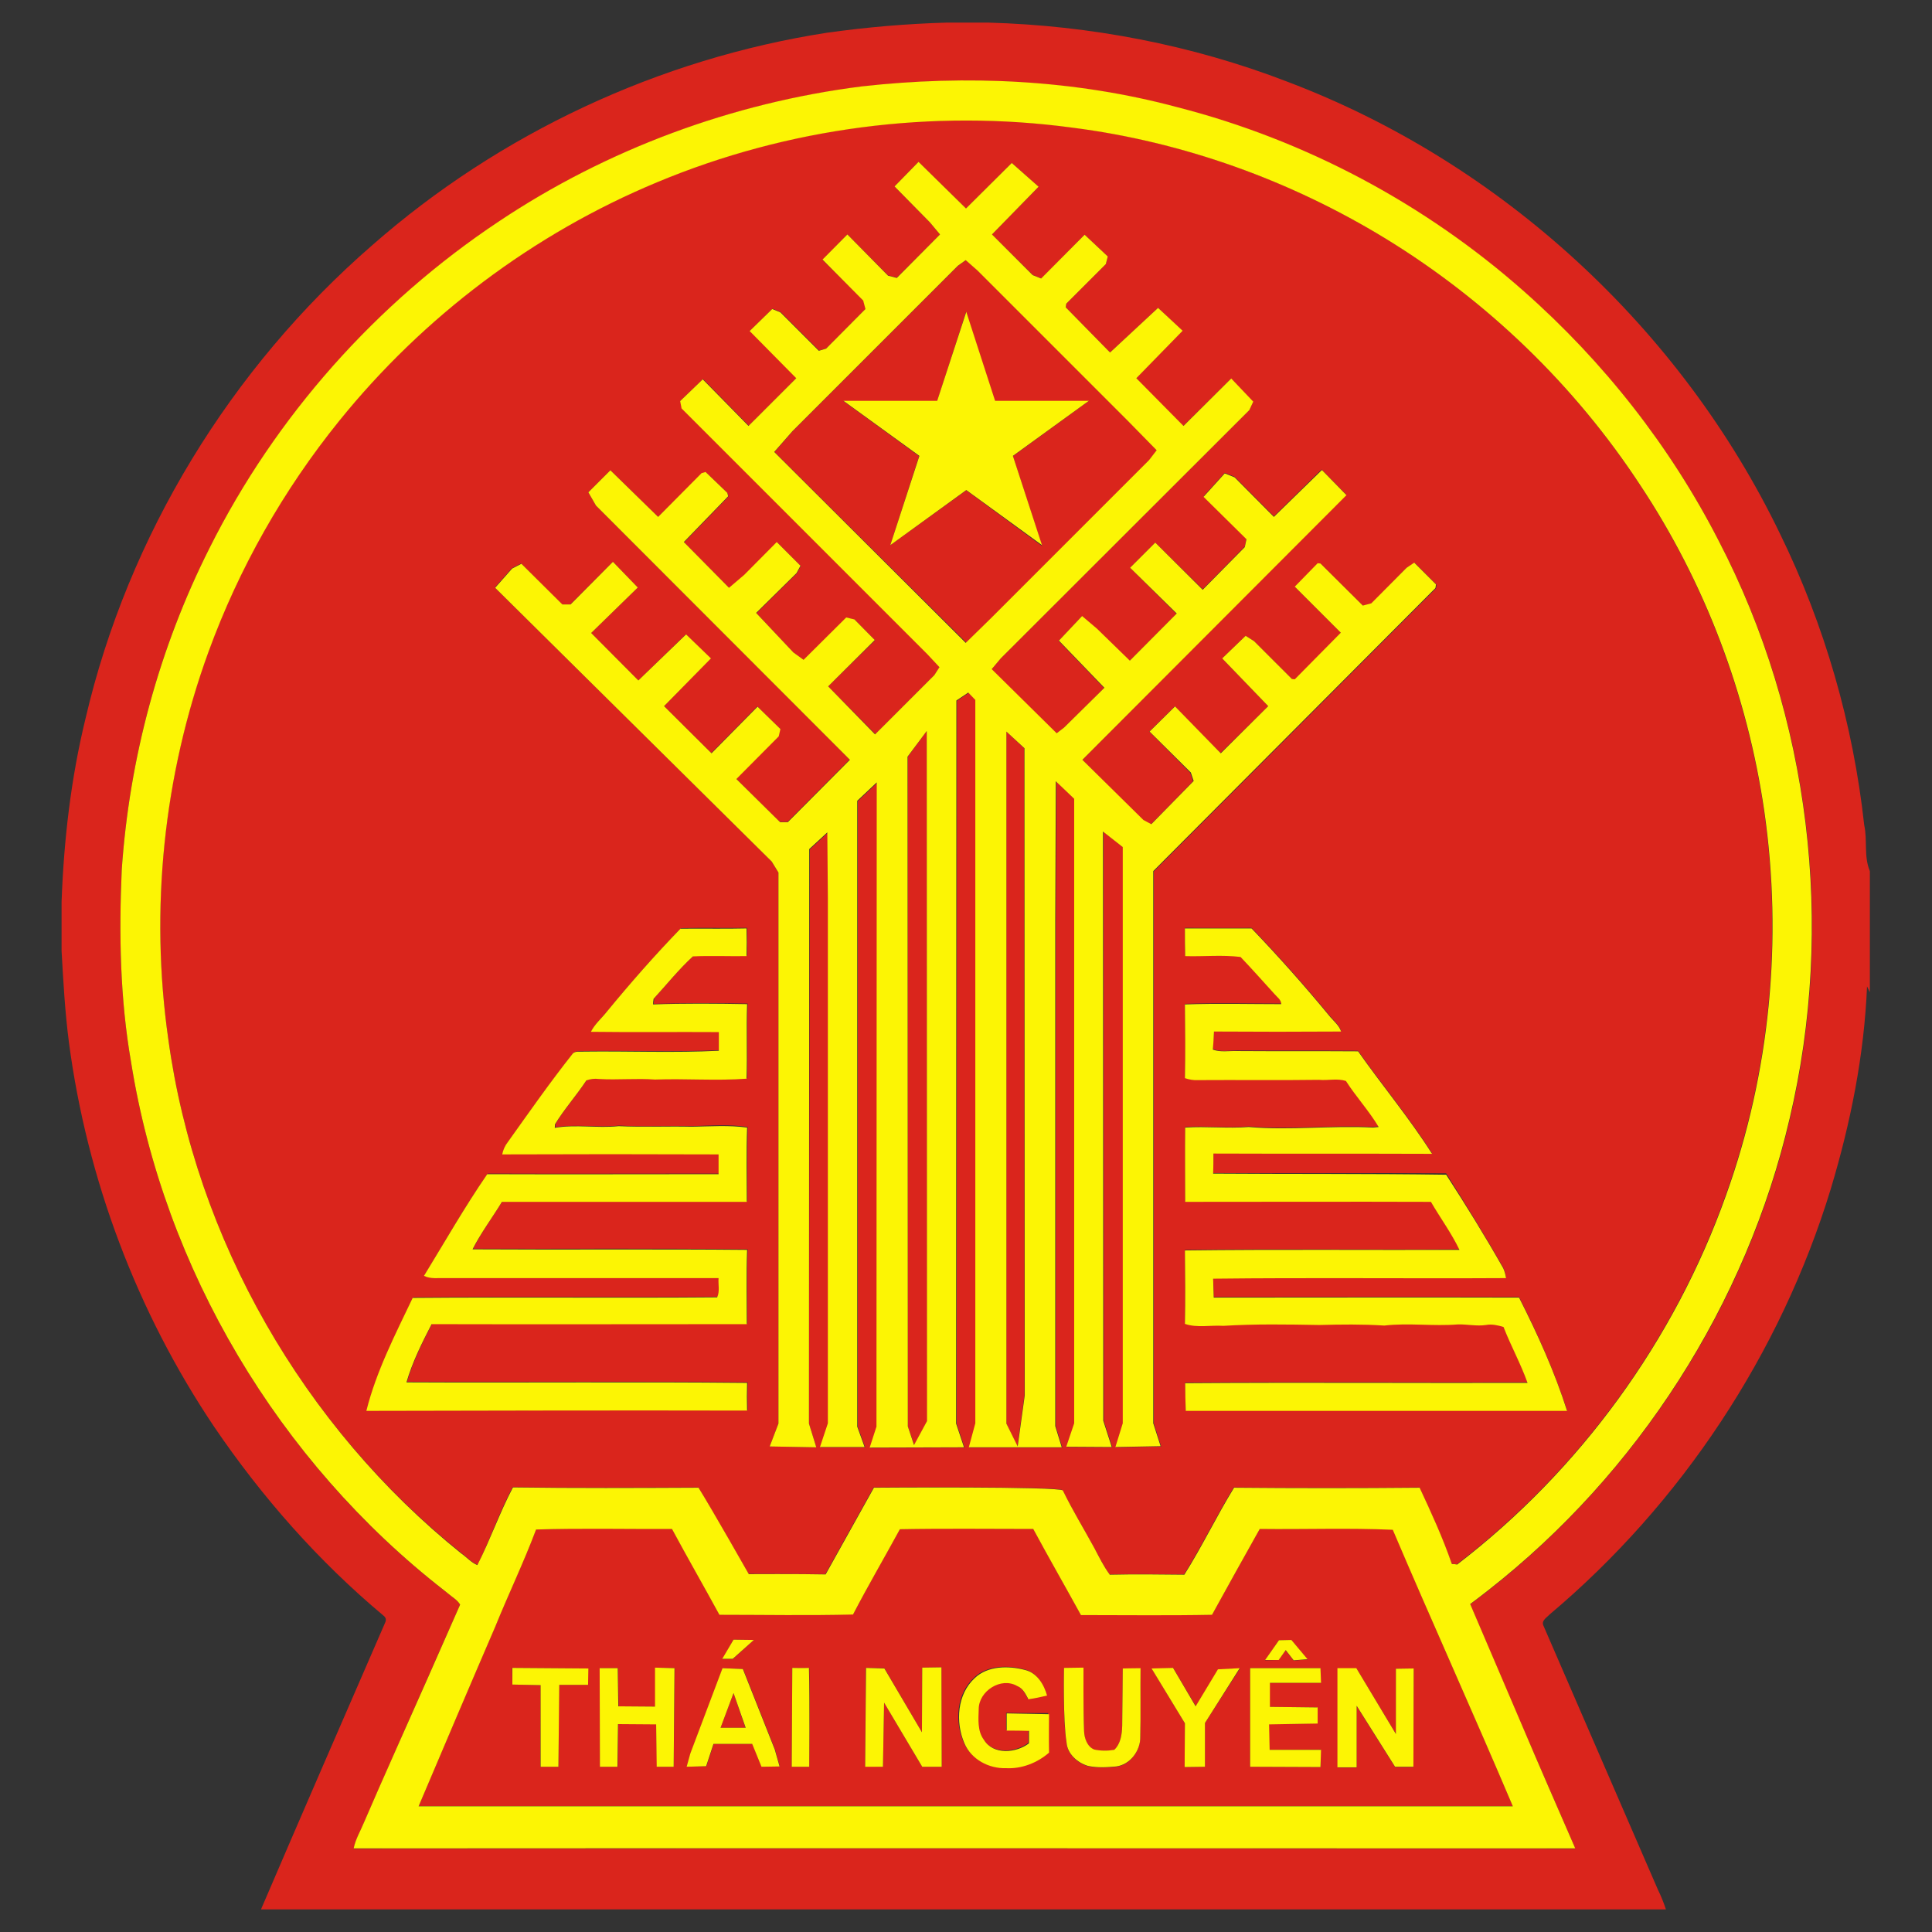 <?xml version="1.0" encoding="utf-8"?>
<!-- Generator: Adobe Illustrator 24.2.0, SVG Export Plug-In . SVG Version: 6.00 Build 0)  -->
<svg version="1.1" id="Layer_1" xmlns="http://www.w3.org/2000/svg" xmlns:xlink="http://www.w3.org/1999/xlink" x="0px" y="0px"
	 viewBox="0 0 684 684" style="enable-background:new 0 0 684 684;" xml:space="preserve">
<rect x="0" y="0" width="684" height="684" fill="#333333" stroke="none"/>
<style type="text/css">
	.st0{fill:#DA251C;}
	.st1{fill:#FCF504;}
</style>
<g>
	<g>
		<g>
			<path class="st0" d="M335.3,8h14.5c36.1,1,72.2,7.9,105.9,20.9c75.7,28.6,139.4,87.3,174.5,160.1c15.8,32.3,25.9,67.4,29.8,103.1
				c1.2,5.4-0.2,11.1,2,16.3v42.9l-1-2.1c-1,24.3-5.8,48.3-12.8,71.6c-17.8,58.4-52.9,111.5-99.6,150.8c-1,1.1-3.1,2.2-2.1,4.1
				c13.5,31.1,27,62.3,40.5,93.4c1.1,2.2,2,4.5,2.8,6.9H92.4c14.5-33.8,29.2-67.6,43.9-101.4c0.5-1,0.4-1.8-0.4-2.5
				c-23.1-19.3-43.2-42.1-60.1-67c-27.3-40.6-45-87.6-51.4-136.1c-1.4-10.8-2-21.6-2.6-32.4v-17.3c0.8-21.9,3.3-43.7,8.5-65
				c15.1-64.7,51.4-124,101.5-167.5c45.1-39.6,101.6-66,160.9-75.2C307,9.6,321.1,8.4,335.3,8z M305,30.7
				c-45.7,5.8-90.1,22.2-128.4,47.8c-43.3,28.8-79.1,69-102.4,115.6C56.3,229.4,45.8,268.4,43.1,308c-1,22.7-0.6,45.6,3.3,68
				c11.8,74,53,142.7,112.4,188.3c1.4,1.2,3.2,2.2,4.1,3.8c-11.3,25.6-22.7,51.2-33.9,76.9c-1.3,3.2-3.1,6.1-3.8,9.5
				c144.2-0.1,288.3-0.1,432.5,0c-12.5-28.8-25-57.6-37.2-86.5c56.3-41.7,97.3-103.6,113.2-171.9c16.1-68.2,7.3-142.2-25.1-204.4
				c-17.1-33.5-40.7-63.4-68.9-88.3c-35-31-77.4-53.6-122.6-65.2C380.6,28.3,342.4,26.5,305,30.7z"/>
		</g>
	</g>
	<g>
		<path class="st0" d="M350.9,218.9l56-56l2.7-3.5l-10.4-10.6l-53-53l-4.2-3.7l-2.8,2l-58.5,58.5l-6.5,7.4l67.9,67.5L350.9,218.9z
			 M315.2,193l10.2-31.5l-26.8-19.5h33.2l10.2-31.5l10.2,31.5h33.2l-26.8,19.5l10.3,31.8l-26.8-19.7L315.2,193z"/>
		<polygon class="st0" points="255.1,611.7 263.9,611.7 259.7,599.4 		"/>
		<polygon class="st0" points="323.7,511.6 328.3,503 328.1,258.8 321.4,267.9 321.4,505 		"/>
		<path class="st0" d="M136.6,654.5L136.6,654.5l402.1,0v0C404.7,654.4,270.7,654.4,136.6,654.5z"/>
		<path class="st0" d="M446,541.2c-5.6,10.1-11.3,20.3-16.9,30.4c-15.5,0.3-30.9,0.1-46.4,0.1c-5.6-10.2-11.4-20.3-16.9-30.5
			c-15.7,0.1-31.4-0.2-47.2,0.1c-5.5,10.1-11.3,20-16.6,30.2c-15.8,0.4-31.6,0.1-47.3,0.1c-5.5-10.2-11.3-20.2-16.8-30.4
			c-16,0.1-32.1-0.3-48.1,0.2c-4.4,11.7-9.8,22.9-14.5,34.5c-9.1,21.1-18.1,42.3-27.1,63.5c129.1,0,258.2,0,387.4,0
			c-13.9-32.8-28.7-65.2-42.4-98C477.5,540.8,461.8,541.4,446,541.2z M259.7,580.5l7.2,0.1l-7.5,6.8h-3.6L259.7,580.5z M208.2,596.5
			l-10.3,0l-0.2,29l-6.4,0l0.1-28.9l-10-0.2l-0.1-5.9l26.9,0.2L208.2,596.5z M238.5,625.5l-5.9,0l-0.2-15.1l-13.5,0l-0.2,15.1
			l-6.2,0l-0.1-34.9l6.4,0l0.2,13.5l13,0.1l0-13.8l6.9,0.2L238.5,625.5z M269.7,625.5l-3.3-8.1l-13.7,0l-2.6,7.9l-6.9,0.2l1.3-4.7
			l11.4-30.2l7.2,0.3l11.3,28.5l1.7,6L269.7,625.5z M286.5,625.5l-6.2,0l0.2-35c0,0,4,0.1,6,0.1
			C286.8,602.2,286.5,625.5,286.5,625.5z M326.5,625.5L313,602.8l-0.4,22.7l-6.3-0.1l0.2-34.9l6.6,0.1l13.3,22.7l0.1-22.9l6.8-0.1
			l0.1,35.2L326.5,625.5z M371.2,620.3c-4.1,3.7-9.6,5.8-15.2,5.5c-6.1,0.2-12.4-3.2-14.8-8.9c-3.3-7.4-2.6-17.3,3.7-23
			c4.6-4.4,11.9-4.4,17.7-2.9c4.3,1,6.8,5.1,7.9,9.1c-2.2,0.5-4.4,0.9-6.6,1.3c-1-1.8-1.9-3.9-4-4.7c-5.7-3.3-13.6,1.8-13.6,8.2
			c-0.1,3.7-0.5,7.7,1.8,10.8c3.3,5.5,11.5,4.8,16,1.3c0-1.5,0-2.9,0-4.4c-2.6-0.1-5.3-0.1-7.9-0.1c0-2,0-4.1,0-6.1
			c4.6,0.1,14.9,0.1,14.9,0.1S371.1,616.1,371.2,620.3z M403.7,615c0,4.9-3.6,9.9-8.6,10.5c-3.3,0.3-6.7,0.5-9.9-0.2
			c-3.7-1.1-7.3-4.2-7.6-8.3c-1.4-8-0.9-26.4-0.9-26.4l6.9-0.1c0,0-0.1,15,0.2,22.5c0.1,2.5,1,5.4,3.6,6.5c2.3,0.5,4.8,0.5,7.1,0.1
			c2.3-2.2,2.7-5.5,2.8-8.5c0.1-6.8,0.2-20.3,0.2-20.3s4.2-0.1,6.3,0C403.7,598.8,403.9,606.9,403.7,615z M452.8,580.7l4.4-0.1
			l5.7,6.9l-4.9,0.4l-2.8-3.6l-2.6,3.4l-4.7,0.1L452.8,580.7z M426.6,610l0,15.5l-7.2,0.1l0.1-15.5l-11.7-19.3l7.6-0.2l8,13.5
			l7.9-13l7.7-0.4L426.6,610z M467.5,625.6l-24.9-0.1l0-34.9l24.8,0l0.2,5.2l-18.1,0l0,8.5l16.8,0.2l0,5.6l-17.1,0.3l0.1,9.1
			l18.3-0.1L467.5,625.6z M494.2,590.8l6.3,0l-0.1,34.8l-6.5,0l-13.6-21.6l0,21.8h-6.7v-35h6.7l14,23.2L494.2,590.8z"/>
		<path class="st0" d="M181.5,526.5c21.9,0.3,43.8,0.1,65.7,0.1c4.7,7.7,17.8,30.6,17.8,30.6s18.1,0,27.2,0.1
			c5.3-9.5,17.1-30.7,17.1-30.7s66.1-0.5,66.9,1c3.4,6.9,7.4,13.5,11.1,20.3c1.8,3.2,3.4,6.5,5.5,9.5c8.8-0.2,17.6-0.1,26.4,0
			c6.3-10,11.4-20.7,17.6-30.8c21.9,0.2,43.8,0.2,65.7,0c4.1,8.9,8.2,17.8,11.4,27c0.5,0.1,1.4,0.2,1.9,0.2
			c43.4-33.3,76.9-79.2,95.2-130.8c15.6-43.4,20.1-90.5,13.5-136.1c-6-41-21-80.8-44-115.4c-23.1-35.2-54.1-65.1-90-87.1
			c-33.7-20.6-71.7-34.3-110.9-39.3c-49.5-6.7-100.8,0-147,19.3C188.8,82.7,149.8,112.1,120,149c-19.8,24.5-35.5,52.2-46.3,81.8
			C57.9,274.4,52.9,322,59.6,368c9.7,70.9,47.9,137.1,103.7,181.8c1.9,1.4,3.5,3.3,5.8,4.2C173.5,545,176.8,535.4,181.5,526.5z
			 M532.2,448.8c0.5,1.1,0.8,2.3,1,3.5c-34.6,0.3-69.2-0.2-103.7,0.2c0.1,2.2,0.2,4.5,0.2,6.7c36,0,72.1-0.1,108.1,0
			c6.6,13,12.5,26.3,17,40.1c-45,0-90,0-135,0c-0.1-3.3-0.1-6.5-0.2-9.8c40.4-0.3,80.8,0,121.2-0.1c-2.4-6.8-5.8-13.1-8.5-19.8
			c-2-0.6-4.1-1.1-6.2-0.7c-3.3,0.6-6.7-0.2-10-0.2c-8.6,0.7-17.3-0.5-26,0.4c-7.7-0.5-15.3-0.4-23-0.2c-11.3-0.2-22.7-0.4-34,0.3
			c-4.5-0.3-9.2,0.8-13.6-0.7c0.2-8.7,0.1-17.3,0-26c32.4-0.4,64.8,0,97.2-0.2c-2.8-6-6.8-11.3-10.1-17c-29-0.1-58,0-87,0
			c0-8.8,0-17.5,0-26.3c7.5-0.5,15,0.5,22.5-0.2c14.7,1.3,29.4-0.6,44,0.2c0.5-0.1,1.5-0.2,2-0.2c-3.4-5.8-7.9-10.7-11.6-16.3
			c-3.1-0.9-6.3-0.1-9.5-0.4c-14.3,0.2-28.6,0-42.9,0.1c-1.6,0.1-3.1-0.2-4.6-0.7c0.3-8.7,0.1-17.4,0-26.1
			c11.4-0.4,22.7-0.1,34.1-0.1c0.1-1.6-1.5-2.5-2.4-3.6c-3.9-4.4-7.9-8.8-12-13.1c-6.5-0.7-13.1,0-19.6-0.3
			c-0.1-3.3-0.2-6.5-0.1-9.8c7.9,0,15.7,0.1,23.6,0c9.7,10.1,19,20.6,27.9,31.4c1.4,1.6,3.1,3,3.8,5.1c-15,0.1-30,0.1-45,0
			c-0.1,2.1-0.3,4.3-0.4,6.4c2.8,1.1,5.7,0.5,8.6,0.5c14.3,0.1,28.5,0,42.8,0.1c8.6,12.2,18.2,23.7,26.2,36.3
			c-25.8-0.1-51.6,0-77.4-0.1c0,2.4,0,4.7-0.1,7.1c27.5,0.2,55-0.1,82.5,0.1C519,426.5,525.8,437.5,532.2,448.8z M181.2,201.2
			l3.3-1.7L199,214l2.9,0l15.1-15.1l8.8,9.1l-16.5,16.1l16.7,16.8l16.8-16.3l8.8,8.5L235.1,250l16.7,16.6l16.3-16.5l8.1,7.9
			l-0.6,2.6l-15,15.1l15.5,15.3l2.7,0l22-22.1L211,179l-2.7-4.7l7.8-7.8L233,183l15.5-15.4l1.4-0.4l7.7,7.4l0.3,1.2L242.2,192
			l16,16.2l5.4-4.6l11.5-11.6l8.4,8.4l-1.4,2.6l-14.3,14.1l13.2,14l3.6,2.6l15.1-15l2.9,0.7l7.2,7.3L293.2,243l16.7,16.9l21-21
			l1.8-2.8l-4.3-4.6l-87-87l-0.5-2.6l8-7.7l16.2,16.5l16.9-16.9l-16.5-16.7l8-7.8l2.9,1.2l13.6,13.6l2.6-0.8l13.9-14l-0.8-3
			L291.2,92L300,83l14.4,14.5l3.1,0.8L332.8,83l-3.6-4.3l-12.5-12.7l8.5-8.7L342,73.8l16.2-16.1l9.5,8.4L351.2,83l14.5,14.4l3,1.2
			L384,83.1l8.2,7.7l-0.7,2.7l-14,14l-0.2,1.3l15.7,16l17-15.8l8.6,8.1l-16.4,16.8l16.7,16.9l16.9-16.7l7.8,8.2l-1.4,3l-88,87.9
			l-3.2,3.8l23,22.7l2.6-2l14.3-14.1l-16.1-16.7l8.2-8.7l5.3,4.5l11.6,11.3l16.6-16.7L400.1,201l8.9-8.9l16.8,16.5l14.9-15.1
			l0.6-2.8l-15.2-15l7.5-8.3l3.5,1.4l13.9,14l16.9-16.6l8.7,8.9L383.2,269l21.4,21.4l2.8,1.5l15-15.3l-1-3L406.9,259l9-8.9
			l16.2,16.5L449,250l-16.3-16.9l8.3-8l3,1.9l13.5,13.5l1,0.1l16.3-16.5l-16.3-16.3l8.1-8.3l1,0.1l15,14.9l3-0.8L498,201l2.9-1.7
			l7.7,7.7l-0.2,1.3l-99.9,100.2l0,195.5l2.6,8.1l-16,0.3l2.6-8.4l0-204l-7-5.5l0.1,208.6l3,9.3l-16.1-0.1l2.8-8.3l0-221.1l-6.5-6.2
			l-0.2,50.3l0,178l2.3,7.5l-32.9,0l2.3-8.5l0-256.1l-2.5-2.6l-4.2,2.8l-0.1,256l2.8,8.4l-33.4,0.1l2.4-7.4l0.1-228.1l-6.9,6.5
			l0,221.6l2.6,7.2h-15.8l2.8-8.4l0-185.9l-0.2-23.3l-6.4,5.9L286.4,504l2.6,8.4l-16.5-0.3l3.1-8.1V308.9l-2.5-4L175.2,208
			L181.2,201.2z M129.9,499.3c3.5-14,10.2-27,16.4-40c35.9-0.3,71.9,0.1,107.8-0.2c1-2,0.3-4.5,0.5-6.8c-32.2,0-64.4,0-96.6,0
			c-2.6-0.1-5.3,0.5-7.7-0.8c7.3-12.1,14.3-24.4,22.4-36c27.3,0.1,54.6,0,81.9,0c0-2.3,0-4.7,0-7c-25.5-0.1-51.1-0.1-76.6,0
			c0.3-1.6,1.1-3.1,2-4.4c7.5-10.5,14.9-21,22.9-31.2c1-1.1,2.8-0.6,4.1-0.8c15.9-0.2,31.8,0.4,47.7-0.3c0-2.2,0-4.4,0-6.6
			c-15.1-0.2-30.2,0.1-45.3-0.1c1.4-2.8,3.7-4.8,5.7-7.2c8.3-10.1,16.9-19.9,26-29.3c7.8-0.2,15.6,0,23.4-0.1c0.1,3.3,0.1,6.5,0,9.8
			c-6.3,0.1-12.7-0.2-19,0.1c-5,4.6-9.3,10-13.9,15c0,0.5-0.1,1.5-0.2,2c11.1-0.3,22.2-0.3,33.3-0.1c-0.3,8.8,0.1,17.6-0.2,26.4
			c-10.8,0.9-21.6,0-32.4,0.3c-6.6-0.5-13.3,0.2-19.9-0.2c-1.5-0.2-2.9,0-4.4,0.5c-3.5,5.3-7.8,10.1-11.1,15.5l-0.1,1.3
			c7.5-1.2,15.1,0.2,22.6-0.6c8.6,0.5,17.3,0,25.9,0.2c6.5-0.2,13.1-0.7,19.6,0.3c-0.2,8.8-0.1,17.5-0.1,26.3c-28.9,0-57.8,0-86.7,0
			c-3.5,5.6-7.4,10.9-10.4,16.8c32.4,0.1,64.8-0.2,97.2,0.2c-0.3,8.8-0.1,17.5-0.1,26.3c-37.2,0-74.4,0.1-111.6,0
			c-3.4,6.6-6.8,13.4-8.9,20.6c40.2,0.2,80.4-0.2,120.6,0.2c-0.1,3.3-0.1,6.6,0,9.8C219.6,499.3,174.8,499.4,129.9,499.3z"/>
		<polygon class="st0" points="362.7,494 362.6,264.9 356.3,259 356.3,504 360.2,512.2 		"/>
		<path class="st1" d="M633.6,396c16.1-68.2,7.3-142.2-25.1-204.5c-17.1-33.4-40.7-63.4-68.9-88.3c-35-31-77.4-53.6-122.6-65.2
			c-36.4-9.8-74.6-11.6-112-7.4c-45.7,5.8-90.1,22.2-128.4,47.8c-43.3,28.8-79.1,69-102.4,115.6C56.3,229.5,45.8,268.4,43.1,308
			c-1,22.7-0.6,45.6,3.3,68c11.7,73.4,52.3,141.5,110.9,187.1c0.5,0.4,1,0.8,1.5,1.2c1.4,1.2,3.2,2.2,4.1,3.8
			c-7.8,17.7-15.6,35.4-23.5,53.1c-3.5,7.9-7,15.8-10.4,23.7c-1.3,3.2-3.1,6.1-3.8,9.5c3.8,0,7.7,0,11.5,0c134-0.1,268,0,402.1,0
			c6.3,0,12.6,0,18.9,0c-6.3-14.5-12.7-29.1-18.9-43.7c-6.1-14.3-12.2-28.5-18.3-42.8c2.2-1.6,4.3-3.3,6.4-4.9
			C579.9,521.5,618.3,461.7,633.6,396z M59.6,368c-6.6-46-1.7-93.5,14.2-137.2c10.8-29.6,26.5-57.3,46.3-81.8
			c29.8-36.9,68.8-66.3,112.6-84.5c46.2-19.3,97.5-26,147-19.3c39.2,5,77.2,18.7,110.9,39.3c35.9,22,66.9,51.9,90,87.1
			c23,34.6,38,74.3,44,115.4c6.6,45.6,2.1,92.7-13.5,136.1c-18.3,51.5-51.8,97.5-95.2,130.8c-0.5-0.1-1.4-0.2-1.9-0.2
			c-3.2-9.3-7.3-18.2-11.4-27c-21.9,0.2-43.8,0.2-65.7,0c-6.2,10.1-11.3,20.8-17.6,30.8c-8.8-0.1-17.6-0.2-26.4,0
			c-2.2-3-3.8-6.3-5.5-9.5c-3.7-6.8-7.7-13.3-11.1-20.3c-0.8-1.5-66.9-1-66.9-1s-11.8,21.2-17.1,30.7c-9.1-0.2-27.2-0.1-27.2-0.1
			s-13-22.9-17.8-30.6c-21.9,0.1-43.8,0.2-65.7-0.1c-4.7,8.9-8,18.5-12.6,27.5c-2.2-0.9-3.8-2.8-5.8-4.2
			C107.5,505.1,69.3,438.8,59.6,368z M535.6,639.5c-129.1,0-258.2,0-387.4,0c9-21.2,18-42.4,27.1-63.5c4.7-11.6,10.1-22.8,14.5-34.5
			c16-0.5,32.1-0.1,48.1-0.2c5.5,10.2,11.3,20.3,16.8,30.4c15.8,0,31.6,0.3,47.3-0.1c5.3-10.2,11.1-20.1,16.6-30.2
			c15.7-0.3,31.4-0.1,47.2-0.1c5.5,10.2,11.3,20.3,16.9,30.5c15.5,0,31,0.2,46.4-0.1c5.6-10.1,11.2-20.3,16.9-30.4
			c15.7,0.2,31.5-0.4,47.1,0.3C507,574.3,521.7,606.7,535.6,639.5z"/>
		<path class="st1" d="M275.6,308.9V504l-3.1,8.1l16.5,0.3l-2.6-8.4l0.1-203.4l6.4-5.9l0.2,23.3l0,185.9l-2.8,8.4h15.8l-2.6-7.2
			l0-221.6l6.9-6.5l-0.1,228.1l-2.4,7.4l33.4-0.1l-2.8-8.4l0.1-256l4.2-2.8l2.5,2.6l0,256.1l-2.3,8.5l32.9,0l-2.3-7.5l0-178
			l0.2-50.3l6.5,6.2l0,221.1l-2.8,8.3l16.1,0.1l-3-9.3l-0.1-208.6l7,5.5l0,204l-2.6,8.4l16-0.3l-2.6-8.1l0-195.5l99.9-100.2l0.2-1.3
			l-7.7-7.7L498,201l-12.5,12.6l-3,0.8l-15-14.9l-1-0.1l-8.1,8.3l16.3,16.3l-16.3,16.5l-1-0.1L444,227l-3-1.9l-8.3,8L449,250
			l-16.8,16.7L416,250.1l-9,8.9l14.6,14.5l1,3l-15,15.3l-2.8-1.5L383.2,269l93.5-93.7l-8.7-8.9L451,183l-13.9-14l-3.5-1.4l-7.5,8.3
			l15.2,15l-0.6,2.8l-14.9,15.1L409,192.1l-8.9,8.9l16.5,16.2L400,233.9l-11.6-11.3l-5.3-4.5l-8.2,8.7l16.1,16.7l-14.3,14.1l-2.6,2
			l-23-22.7l3.2-3.8l88-87.9l1.4-3l-7.8-8.2L419,150.8l-16.7-16.9l16.4-16.8L410,109l-17,15.8l-15.7-16l0.2-1.3l14-14l0.7-2.7
			l-8.2-7.7l-15.4,15.5l-3-1.2L351.2,83l16.5-16.9l-9.5-8.4L342,73.8l-16.8-16.5l-8.5,8.7l12.5,12.7l3.6,4.3l-15.3,15.4l-3.1-0.8
			L300,83l-8.8,8.9l14.4,14.5l0.8,3l-13.9,14l-2.6,0.8l-13.6-13.6l-2.9-1.2l-8,7.8l16.5,16.7L265,150.8l-16.2-16.5l-8,7.7l0.5,2.6
			l87,87l4.3,4.6l-1.8,2.8l-21,21L293.2,243l16.5-16.4l-7.2-7.3l-2.9-0.7l-15.1,15l-3.6-2.6l-13.2-14l14.3-14.1l1.4-2.6l-8.4-8.4
			l-11.5,11.6l-5.4,4.6l-16-16.2l15.7-16.2l-0.3-1.2l-7.7-7.4l-1.4,0.4L233,183l-16.9-16.5l-7.8,7.8l2.7,4.7l89.9,90l-22,22.1
			l-2.7,0l-15.5-15.3l15-15.1l0.6-2.6l-8.1-7.9l-16.3,16.5L235.1,250l16.6-16.9l-8.8-8.5L226,240.9l-16.7-16.8l16.5-16.1l-8.8-9.1
			L202,214l-2.9,0l-14.5-14.4l-3.3,1.7l-6,6.8l97.9,96.9L275.6,308.9z M356.3,259l6.4,5.9l0.1,229.1l-2.5,18.1l-4-8.1L356.3,259z
			 M274.1,160l6.5-7.4l58.5-58.5l2.8-2l4.2,3.7l53,53l10.4,10.6l-2.7,3.5l-56,56l-8.9,8.7L274.1,160z M328.1,258.8l0.1,244.3
			l-4.6,8.5l-2.2-6.6l-0.1-237.1L328.1,258.8z"/>
		<path class="st1" d="M264.5,499.4c-0.1-3.3-0.1-6.6,0-9.8c-40.2-0.4-80.4,0-120.6-0.2c2.1-7.2,5.5-14,8.9-20.6
			c37.2,0.1,74.4,0,111.6,0c0-8.8-0.2-17.5,0.1-26.3c-32.4-0.3-64.8,0-97.2-0.2c3-5.9,7-11.2,10.4-16.8c28.9,0,57.8,0,86.7,0
			c0-8.8-0.2-17.5,0.1-26.3c-6.5-0.9-13.1-0.4-19.6-0.3c-8.6-0.2-17.3,0.2-25.9-0.2c-7.5,0.8-15.1-0.7-22.6,0.6l0.1-1.3
			c3.3-5.4,7.6-10.2,11.1-15.5c1.4-0.5,2.9-0.7,4.4-0.5c6.7,0.4,13.3-0.3,19.9,0.2c10.8-0.4,21.6,0.5,32.4-0.3
			c0.3-8.8-0.1-17.6,0.2-26.4c-11.1-0.2-22.2-0.3-33.3,0.1c0-0.5,0.1-1.5,0.2-2c4.6-5,8.9-10.4,13.9-15c6.3-0.3,12.7,0,19-0.1
			c0.1-3.3,0.1-6.5,0-9.8c-7.8,0.2-15.6,0-23.4,0.1c-9.1,9.4-17.7,19.2-26,29.3c-1.9,2.4-4.3,4.4-5.7,7.2c15.1,0.2,30.2,0,45.3,0.1
			c0,2.2,0,4.4,0,6.6c-15.9,0.8-31.8,0.1-47.7,0.3c-1.3,0.2-3.1-0.4-4.1,0.8c-8,10.1-15.4,20.7-22.9,31.2c-1,1.3-1.7,2.8-2,4.4
			c25.5-0.1,51.1-0.1,76.6,0c0,2.3,0,4.7,0,7c-27.3,0-54.6,0.1-81.9,0c-8,11.6-15,23.9-22.4,36c2.4,1.2,5.1,0.7,7.7,0.8
			c32.2,0,64.4,0,96.6,0c-0.2,2.2,0.5,4.7-0.5,6.8c-35.9,0.3-71.9-0.1-107.8,0.2c-6.2,13-12.9,26-16.4,40
			C174.8,499.4,219.6,499.3,264.5,499.4z"/>
		<path class="st1" d="M429.5,415.5c0.1-2.4,0.1-4.7,0.1-7.1c25.8,0.1,51.6,0,77.4,0.1c-8-12.6-17.6-24.1-26.2-36.3
			c-14.3-0.1-28.5,0-42.8-0.1c-2.9-0.1-5.9,0.5-8.6-0.5c0.2-2.1,0.3-4.3,0.4-6.4c15,0.1,30,0.1,45,0c-0.7-2.1-2.4-3.5-3.8-5.1
			c-8.9-10.8-18.2-21.3-27.9-31.4c-7.9,0-15.7,0-23.6,0c0,3.3,0,6.5,0.1,9.8c6.5,0.2,13.1-0.5,19.6,0.3c4.1,4.3,8,8.7,12,13.1
			c0.9,1.1,2.4,2,2.4,3.6c-11.4,0-22.7-0.3-34.1,0.1c0.1,8.7,0.2,17.4,0,26.1c1.5,0.5,3,0.8,4.6,0.7c14.3-0.1,28.6,0.1,42.9-0.1
			c3.2,0.3,6.4-0.6,9.5,0.4c3.6,5.6,8.2,10.6,11.6,16.3c-0.5,0-1.5,0.2-2,0.2c-14.7-0.8-29.4,1.1-44-0.2c-7.5,0.6-15-0.3-22.5,0.2
			c-0.1,8.8,0,17.5,0,26.3c29,0,58-0.1,87,0c3.3,5.7,7.3,11.1,10.1,17c-32.4,0.1-64.8-0.2-97.2,0.2c0.1,8.7,0.2,17.3,0,26
			c4.3,1.5,9.1,0.4,13.6,0.7c11.3-0.7,22.7-0.5,34-0.3c7.7-0.2,15.3-0.3,23,0.2c8.6-1,17.3,0.3,26-0.4c3.3-0.1,6.7,0.7,10,0.2
			c2.1-0.4,4.2,0.1,6.2,0.7c2.6,6.7,6.1,13,8.5,19.8c-40.4,0.1-80.8-0.2-121.2,0.1c0,3.3,0.1,6.5,0.2,9.8c45,0,90,0,135,0
			c-4.4-13.8-10.4-27.1-17-40.1c-36-0.1-72.1,0-108.1,0c-0.1-2.2-0.1-4.5-0.2-6.7c34.6-0.4,69.2,0,103.7-0.2c-0.2-1.2-0.5-2.4-1-3.5
			c-6.4-11.3-13.2-22.3-20.2-33.1C484.4,415.5,457,415.7,429.5,415.5z"/>
		<polygon class="st1" points="266.9,580.6 259.7,580.5 255.7,587.3 259.4,587.3 		"/>
		<polygon class="st1" points="455.2,584.2 458,587.8 462.9,587.4 457.2,580.6 452.8,580.7 447.9,587.7 452.7,587.7 		"/>
		<polygon class="st1" points="231.9,604.2 218.9,604.1 218.7,590.6 212.3,590.6 212.4,625.5 218.6,625.5 218.8,610.4 232.3,610.5 
			232.5,625.5 238.5,625.5 238.8,590.6 231.9,590.4 		"/>
		<polygon class="st1" points="181.4,596.4 191.4,596.6 191.4,625.5 197.7,625.5 198,596.5 208.2,596.5 208.3,590.7 181.4,590.5 		
			"/>
		<path class="st1" d="M263,590.9l-7.2-0.3l-11.4,30.2l-1.3,4.7l6.9-0.2l2.6-7.9l13.7,0l3.3,8.1l6.4-0.1l-1.7-6L263,590.9z
			 M255.1,611.7l4.6-12.3l4.3,12.3L255.1,611.7z"/>
		<path class="st1" d="M280.5,590.5l-0.2,35l6.2,0c0,0,0.2-23.3-0.1-35C284.5,590.6,280.5,590.5,280.5,590.5z"/>
		<polygon class="st1" points="326.5,590.4 326.4,613.3 313.1,590.7 306.6,590.5 306.3,625.5 312.6,625.5 313,602.8 326.5,625.5 
			333.4,625.5 333.3,590.3 		"/>
		<path class="st1" d="M356.4,606.6c0,2,0,4,0,6.1c2.6,0,5.3,0,7.9,0.1c0,1.5,0,2.9,0,4.4c-4.6,3.5-12.7,4.2-16-1.3
			c-2.3-3.1-1.9-7.2-1.8-10.8c0-6.4,7.9-11.5,13.6-8.2c2.1,0.8,3,2.9,4,4.7c2.2-0.3,4.4-0.8,6.6-1.3c-1.1-4-3.6-8.1-7.9-9.1
			c-5.8-1.5-13.1-1.5-17.7,2.9c-6.2,5.7-6.9,15.5-3.7,23c2.4,5.8,8.7,9.1,14.8,8.9c5.5,0.3,11.1-1.9,15.2-5.5
			c-0.1-4.2,0-13.6,0-13.6S361,606.7,356.4,606.6z"/>
		<path class="st1" d="M397.5,590.7c0,0-0.1,13.4-0.2,20.3c-0.1,3-0.5,6.3-2.8,8.5c-2.3,0.4-4.8,0.4-7.1-0.1c-2.5-1-3.5-4-3.6-6.5
			c-0.3-7.5-0.2-22.5-0.2-22.5l-6.9,0.1c0,0-0.4,18.5,0.9,26.4c0.3,4.1,3.9,7.2,7.6,8.3c3.3,0.7,6.6,0.5,9.9,0.2
			c5-0.6,8.7-5.6,8.6-10.5c0.2-8.1,0-16.2,0.1-24.3C401.7,590.6,397.5,590.7,397.5,590.7z"/>
		<polygon class="st1" points="423.3,604.1 415.3,590.5 407.7,590.7 419.5,610.1 419.4,625.6 426.6,625.5 426.6,610 438.9,590.6 
			431.2,591 		"/>
		<polygon class="st1" points="449.3,610.5 466.5,610.2 466.5,604.5 449.6,604.3 449.6,595.8 467.7,595.8 467.5,590.6 442.6,590.6 
			442.6,625.5 467.5,625.6 467.7,619.5 449.5,619.5 		"/>
		<polygon class="st1" points="473.5,590.6 473.5,625.7 480.3,625.7 480.3,603.9 493.9,625.5 500.4,625.5 500.5,590.7 494.2,590.8 
			494.2,613.9 480.2,590.6 		"/>
		<polygon class="st1" points="342.1,110.4 352.3,141.9 385.5,141.9 358.6,161.4 368.9,193 342.1,173.5 315.2,193 325.5,161.4 
			298.6,141.9 331.8,141.9 		"/>
	</g>
</g>
</svg>
